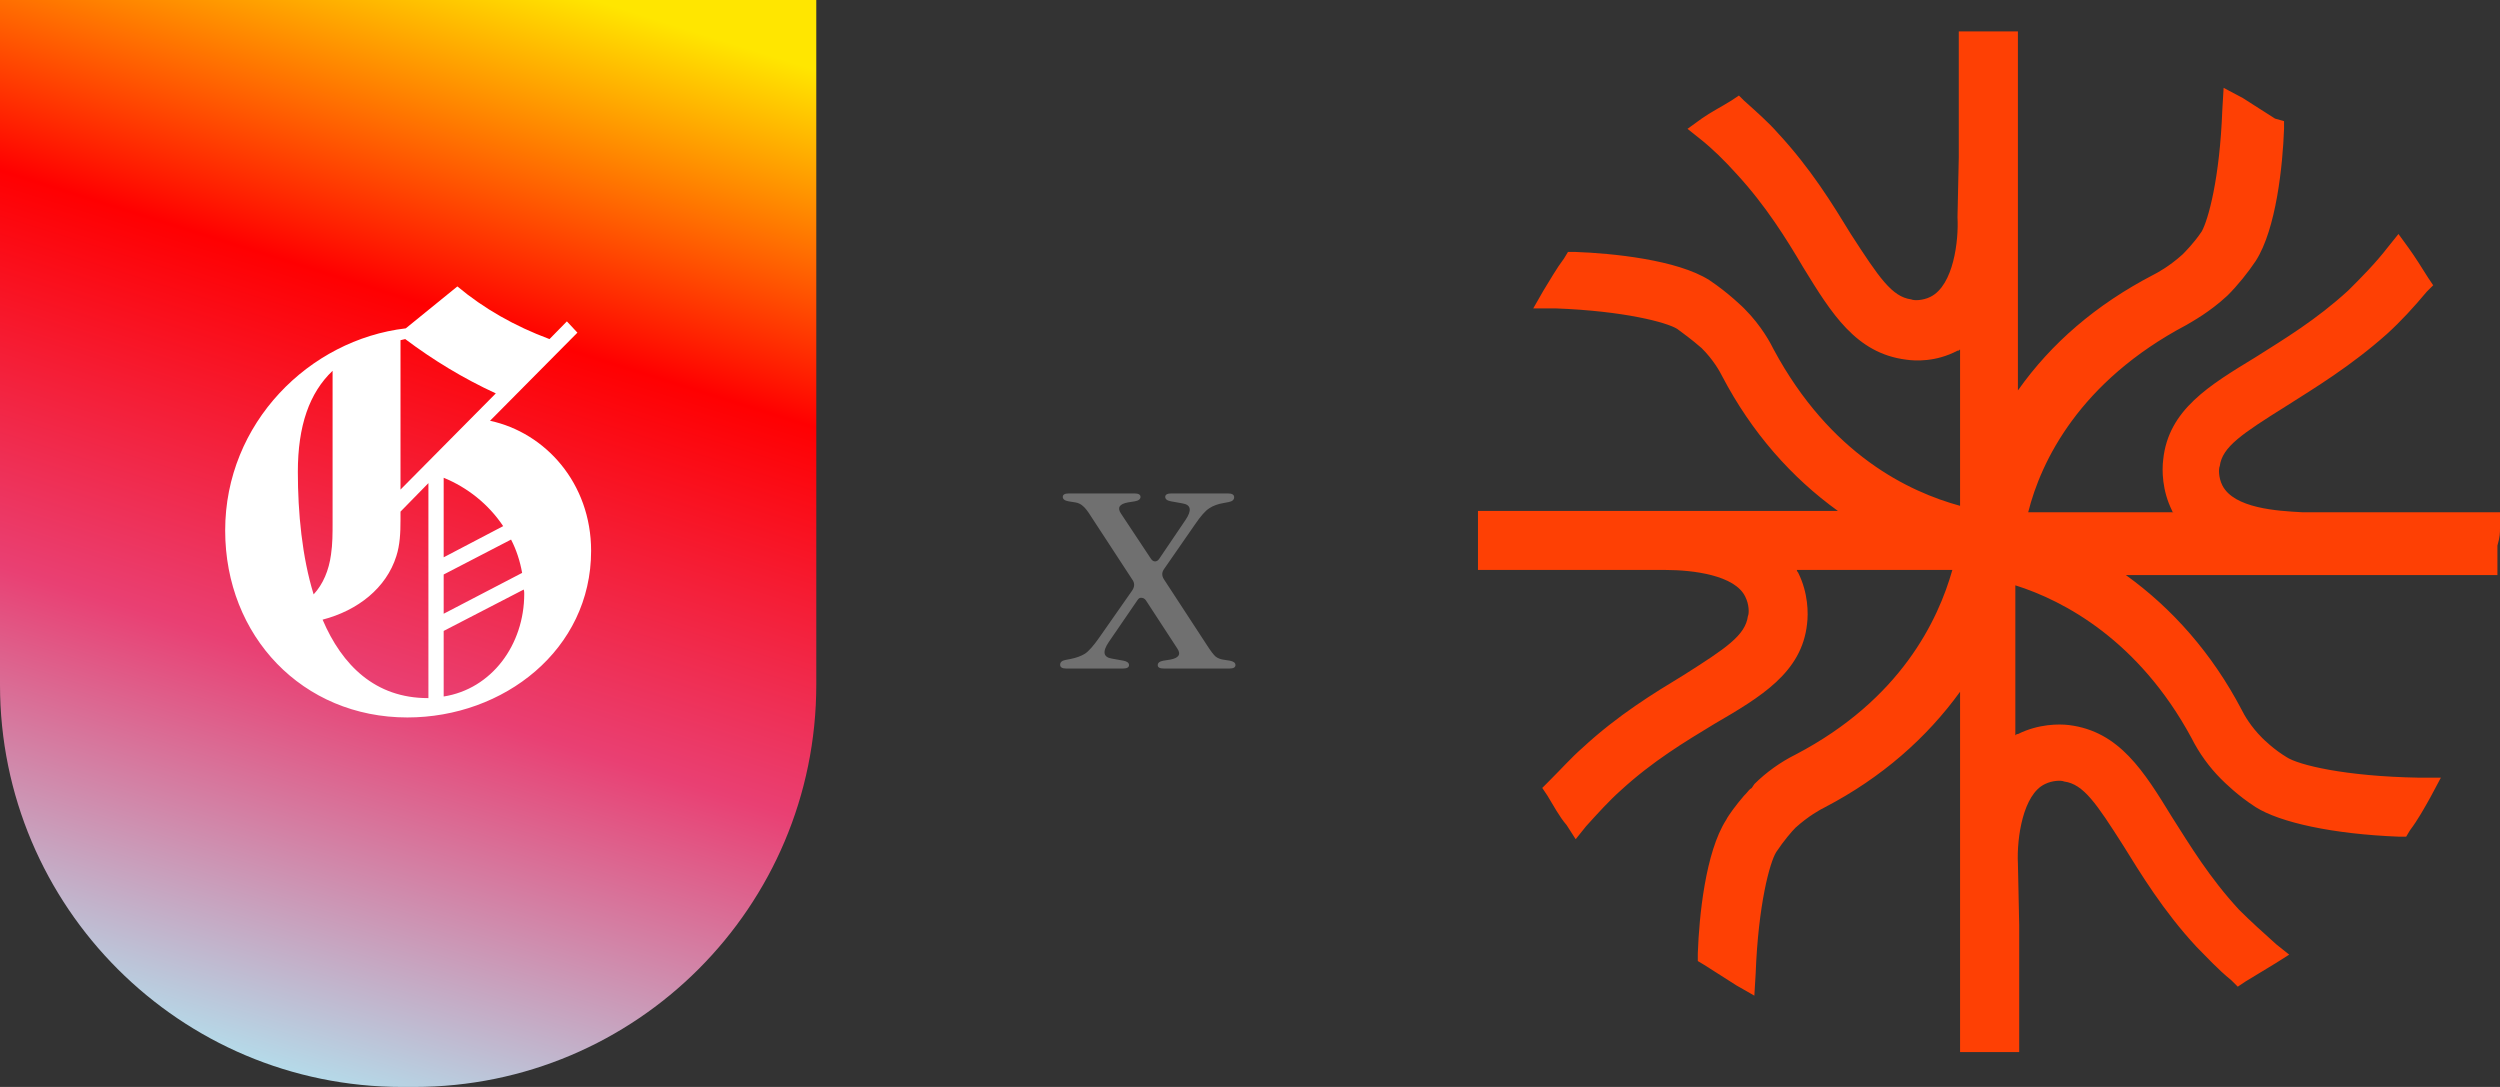 <svg width="115" height="50" viewBox="0 0 115 50" fill="none" xmlns="http://www.w3.org/2000/svg">
<rect x="0" y="0" width="115" height="50" fill="#333333" stroke="none"/>
<path d="M115 24.271V23.563H113.878C111.808 23.563 109.855 23.563 108.082 23.563H105.895C104.77 23.504 102.76 23.387 102.227 22.325C102.05 21.971 102.05 21.558 102.109 21.44C102.227 20.555 103.115 19.965 105.184 18.668C106.484 17.842 108.141 16.839 109.796 15.365C110.447 14.775 111.039 14.126 111.631 13.418L111.927 13.123L111.69 12.77C111.394 12.298 111.098 11.826 110.802 11.413L110.329 10.764L109.855 11.354C109.263 12.121 108.615 12.77 108.023 13.359C106.543 14.716 105.066 15.601 103.764 16.426C101.636 17.724 99.744 18.845 99.507 21.145C99.448 21.617 99.448 22.561 99.922 23.504C99.922 23.504 99.922 23.563 99.981 23.563H93.297C93.889 21.204 95.663 17.547 100.57 14.952C100.866 14.775 101.636 14.362 102.464 13.595C102.938 13.123 103.409 12.534 103.764 12.003C104.711 10.528 105.007 7.579 105.066 5.927V5.573L104.652 5.456C104.178 5.161 103.646 4.807 103.174 4.512L102.287 4.04L102.227 5.043C102.109 8.228 101.576 10.115 101.28 10.646C100.925 11.177 100.511 11.59 100.393 11.708C99.803 12.239 99.27 12.534 99.034 12.652C96.432 14.008 94.363 15.778 92.824 17.96V1.445H91.995C91.64 1.445 91.288 1.445 90.933 1.445H90.104V7.225L90.045 9.997C90.104 11.059 89.867 13.123 88.802 13.654C88.449 13.831 88.035 13.831 87.916 13.772C87.028 13.654 86.437 12.77 85.137 10.764C84.308 9.407 83.302 7.756 81.766 6.104C81.351 5.632 80.819 5.161 80.227 4.63L79.99 4.394L79.637 4.63C79.164 4.925 78.69 5.161 78.276 5.456L77.625 5.927L78.217 6.399C78.809 6.871 79.341 7.402 79.874 7.992C81.233 9.466 82.18 11 82.947 12.298C84.249 14.421 85.374 16.25 87.68 16.544C88.094 16.603 89.038 16.662 90.045 16.131C90.104 16.131 90.104 16.131 90.163 16.073V23.268C87.798 22.62 84.19 20.909 81.588 16.073C81.47 15.837 81.055 15.011 80.227 14.185C80.227 14.185 79.519 13.477 78.631 12.887C77.152 11.944 74.138 11.649 72.481 11.59H72.126L71.948 11.885C71.593 12.357 71.297 12.887 71.003 13.359L70.53 14.185H71.534C74.727 14.303 76.68 14.834 77.151 15.129C77.388 15.306 77.803 15.601 78.276 16.014C78.809 16.544 79.105 17.075 79.223 17.311C80.582 19.906 82.417 21.971 84.545 23.504H67.987V24.33C67.987 24.507 67.987 24.684 67.987 24.861C67.987 25.097 67.987 25.274 67.987 25.51V26.218H74.431H76.621C77.862 26.218 79.815 26.454 80.286 27.456C80.464 27.81 80.464 28.223 80.404 28.341C80.286 29.226 79.401 29.816 77.448 31.054C76.089 31.88 74.431 32.883 72.777 34.416C72.303 34.829 71.83 35.36 71.238 35.95L70.944 36.245L71.181 36.599C71.474 37.071 71.711 37.542 72.066 37.956L72.481 38.604L72.954 38.014C73.487 37.425 74.019 36.835 74.55 36.363C76.029 35.006 77.507 34.121 78.868 33.296C80.996 32.057 82.888 30.936 83.125 28.695C83.184 28.223 83.184 27.279 82.713 26.336C82.713 26.336 82.653 26.277 82.653 26.218H89.808C89.157 28.518 87.443 32.175 82.594 34.711C81.884 35.065 81.233 35.537 80.7 36.068L80.582 36.245C80.464 36.304 80.404 36.422 80.286 36.54L80.227 36.599C79.874 37.012 79.519 37.484 79.401 37.719C78.454 39.194 78.158 42.143 78.099 43.854V44.208L78.394 44.385C78.868 44.679 79.401 45.033 79.874 45.328L80.7 45.8L80.76 44.797C80.878 41.612 81.411 39.666 81.707 39.194C82.062 38.663 82.417 38.25 82.594 38.073C83.184 37.542 83.716 37.248 83.953 37.13C86.555 35.773 88.627 33.944 90.163 31.821C90.163 35.832 90.163 41.081 90.163 47.806V48.395H90.992C91.169 48.395 91.347 48.395 91.524 48.395C91.699 48.395 91.877 48.395 92.055 48.395H92.883V42.556L92.824 39.725C92.765 38.545 93.061 36.54 94.067 36.068C94.422 35.891 94.834 35.891 94.952 35.95C95.84 36.068 96.432 36.953 97.672 38.899C98.442 40.138 99.507 41.907 101.044 43.559C101.517 44.031 101.991 44.562 102.642 45.093L102.938 45.387L103.29 45.151C103.764 44.856 104.178 44.621 104.652 44.325L105.303 43.913L104.711 43.441C104.119 42.91 103.527 42.379 102.997 41.848C101.636 40.374 100.748 38.899 99.922 37.602C98.62 35.478 97.495 33.65 95.189 33.355C94.716 33.296 93.771 33.296 92.824 33.767C92.765 33.767 92.765 33.767 92.706 33.827V26.925C94.952 27.633 98.383 29.462 100.807 33.944C101.162 34.652 101.636 35.301 102.168 35.832C102.346 36.009 102.938 36.599 103.764 37.13C104.888 37.837 107.313 38.368 110.329 38.486H110.684L110.861 38.191C111.217 37.719 111.513 37.188 111.808 36.658L112.28 35.773H111.276C107.845 35.714 105.717 35.183 105.184 34.829C104.592 34.475 104.119 34.003 104.06 33.944C103.527 33.413 103.231 32.883 103.115 32.647C101.754 30.052 99.922 27.987 97.791 26.454C100.57 26.454 103.941 26.454 108.023 26.454H114.881V25.746C114.881 25.51 114.881 25.333 114.881 25.097C115 24.684 115 24.507 115 24.271Z" fill="#FE4004"/>
<path d="M53.54 30.753C53.35 30.753 53.256 30.701 53.256 30.595C53.256 30.49 53.344 30.422 53.52 30.39L53.825 30.343C54.231 30.269 54.339 30.095 54.15 29.822L52.707 27.61C52.653 27.537 52.585 27.5 52.504 27.5C52.436 27.489 52.375 27.526 52.321 27.61L51.001 29.537C50.703 29.979 50.75 30.232 51.143 30.295L51.671 30.39C51.847 30.422 51.935 30.49 51.935 30.595C51.935 30.701 51.84 30.753 51.651 30.753H49.05C48.86 30.753 48.766 30.695 48.766 30.58C48.766 30.464 48.847 30.39 49.009 30.358L49.253 30.311C49.511 30.259 49.727 30.18 49.903 30.074C50.08 29.958 50.303 29.706 50.574 29.316L52.077 27.168C52.186 27.01 52.199 26.857 52.118 26.71L50.188 23.756C50.039 23.514 49.91 23.351 49.802 23.267C49.707 23.182 49.592 23.13 49.456 23.109L49.152 23.061C48.976 23.03 48.888 22.961 48.888 22.856C48.888 22.751 48.982 22.698 49.172 22.698H52.179C52.368 22.698 52.463 22.751 52.463 22.856C52.463 22.961 52.375 23.03 52.199 23.061L51.895 23.109C51.488 23.182 51.38 23.356 51.569 23.63L52.951 25.715C53.005 25.789 53.066 25.825 53.134 25.825C53.202 25.825 53.263 25.789 53.317 25.715L54.536 23.914C54.834 23.472 54.786 23.219 54.394 23.156L53.865 23.061C53.689 23.03 53.601 22.961 53.601 22.856C53.601 22.751 53.696 22.698 53.886 22.698H56.486C56.676 22.698 56.771 22.756 56.771 22.872C56.771 22.988 56.689 23.061 56.527 23.093L56.283 23.14C56.026 23.182 55.809 23.261 55.633 23.377C55.457 23.483 55.233 23.735 54.962 24.135L53.56 26.157C53.439 26.315 53.432 26.478 53.54 26.647L55.531 29.695C55.694 29.948 55.822 30.116 55.917 30.201C56.012 30.274 56.127 30.322 56.263 30.343L56.567 30.39C56.743 30.422 56.831 30.49 56.831 30.595C56.831 30.701 56.737 30.753 56.547 30.753H53.54Z" fill="white" fill-opacity="0.3"/>
<path d="M0 0H37.549V31.5C37.549 41.717 29.267 50 19.049 50H18.5C8.283 50 0 41.717 0 31.5V0Z" fill="url(#paint0_linear_4208_3707)"/>
<path d="M20.409 26.427L23.509 24.82C23.752 25.29 23.921 25.809 24.018 26.353L20.409 28.232C20.409 27.614 20.409 27.02 20.409 26.427ZM20.409 25.636C20.409 24.424 20.409 23.188 20.409 21.977C21.499 22.422 22.468 23.188 23.146 24.202L20.409 25.636ZM20.409 29.023L24.091 27.119C24.115 27.193 24.115 27.268 24.115 27.317C24.115 29.666 22.613 31.693 20.409 32.039C20.409 31.025 20.409 30.037 20.409 29.023ZM14.427 27.342C13.894 25.611 13.701 23.584 13.701 21.705C13.701 19.579 14.233 18.071 15.299 17.057C15.299 19.406 15.299 21.73 15.299 24.054C15.299 24.548 15.299 25.018 15.226 25.512C15.13 26.229 14.863 26.872 14.427 27.342ZM14.839 28.504C16.462 28.083 17.77 27.045 18.23 25.586C18.399 25.067 18.423 24.499 18.423 23.93V23.535L19.707 22.224C19.707 25.512 19.707 28.8 19.707 32.113C19.707 32.113 19.707 32.113 19.683 32.113C17.261 32.113 15.735 30.605 14.839 28.504ZM18.423 15.648C18.496 15.623 18.569 15.623 18.641 15.598C19.925 16.563 21.305 17.403 22.807 18.096L18.423 22.521V15.648ZM22.541 19.356L26.561 15.302L26.077 14.783L25.277 15.598C23.679 15.005 22.25 14.189 21.039 13.176L18.666 15.104C14.233 15.623 10.358 19.455 10.358 24.4C10.358 29.27 13.919 33.003 18.738 33.003C23.17 33.003 27.191 29.888 27.191 25.339C27.191 22.224 25.084 19.9 22.541 19.356Z" fill="white"/>
<defs>
<linearGradient id="paint0_linear_4208_3707" x1="21.306" y1="-1.906" x2="4.876" y2="50.181" gradientUnits="userSpaceOnUse">
<stop stop-color="#FFE600"/>
<stop offset="0.287" stop-color="#FF0001"/>
<stop offset="0.606" stop-color="#E94073"/>
<stop offset="1" stop-color="#ABF7FF"/>
</linearGradient>
</defs>
</svg>
